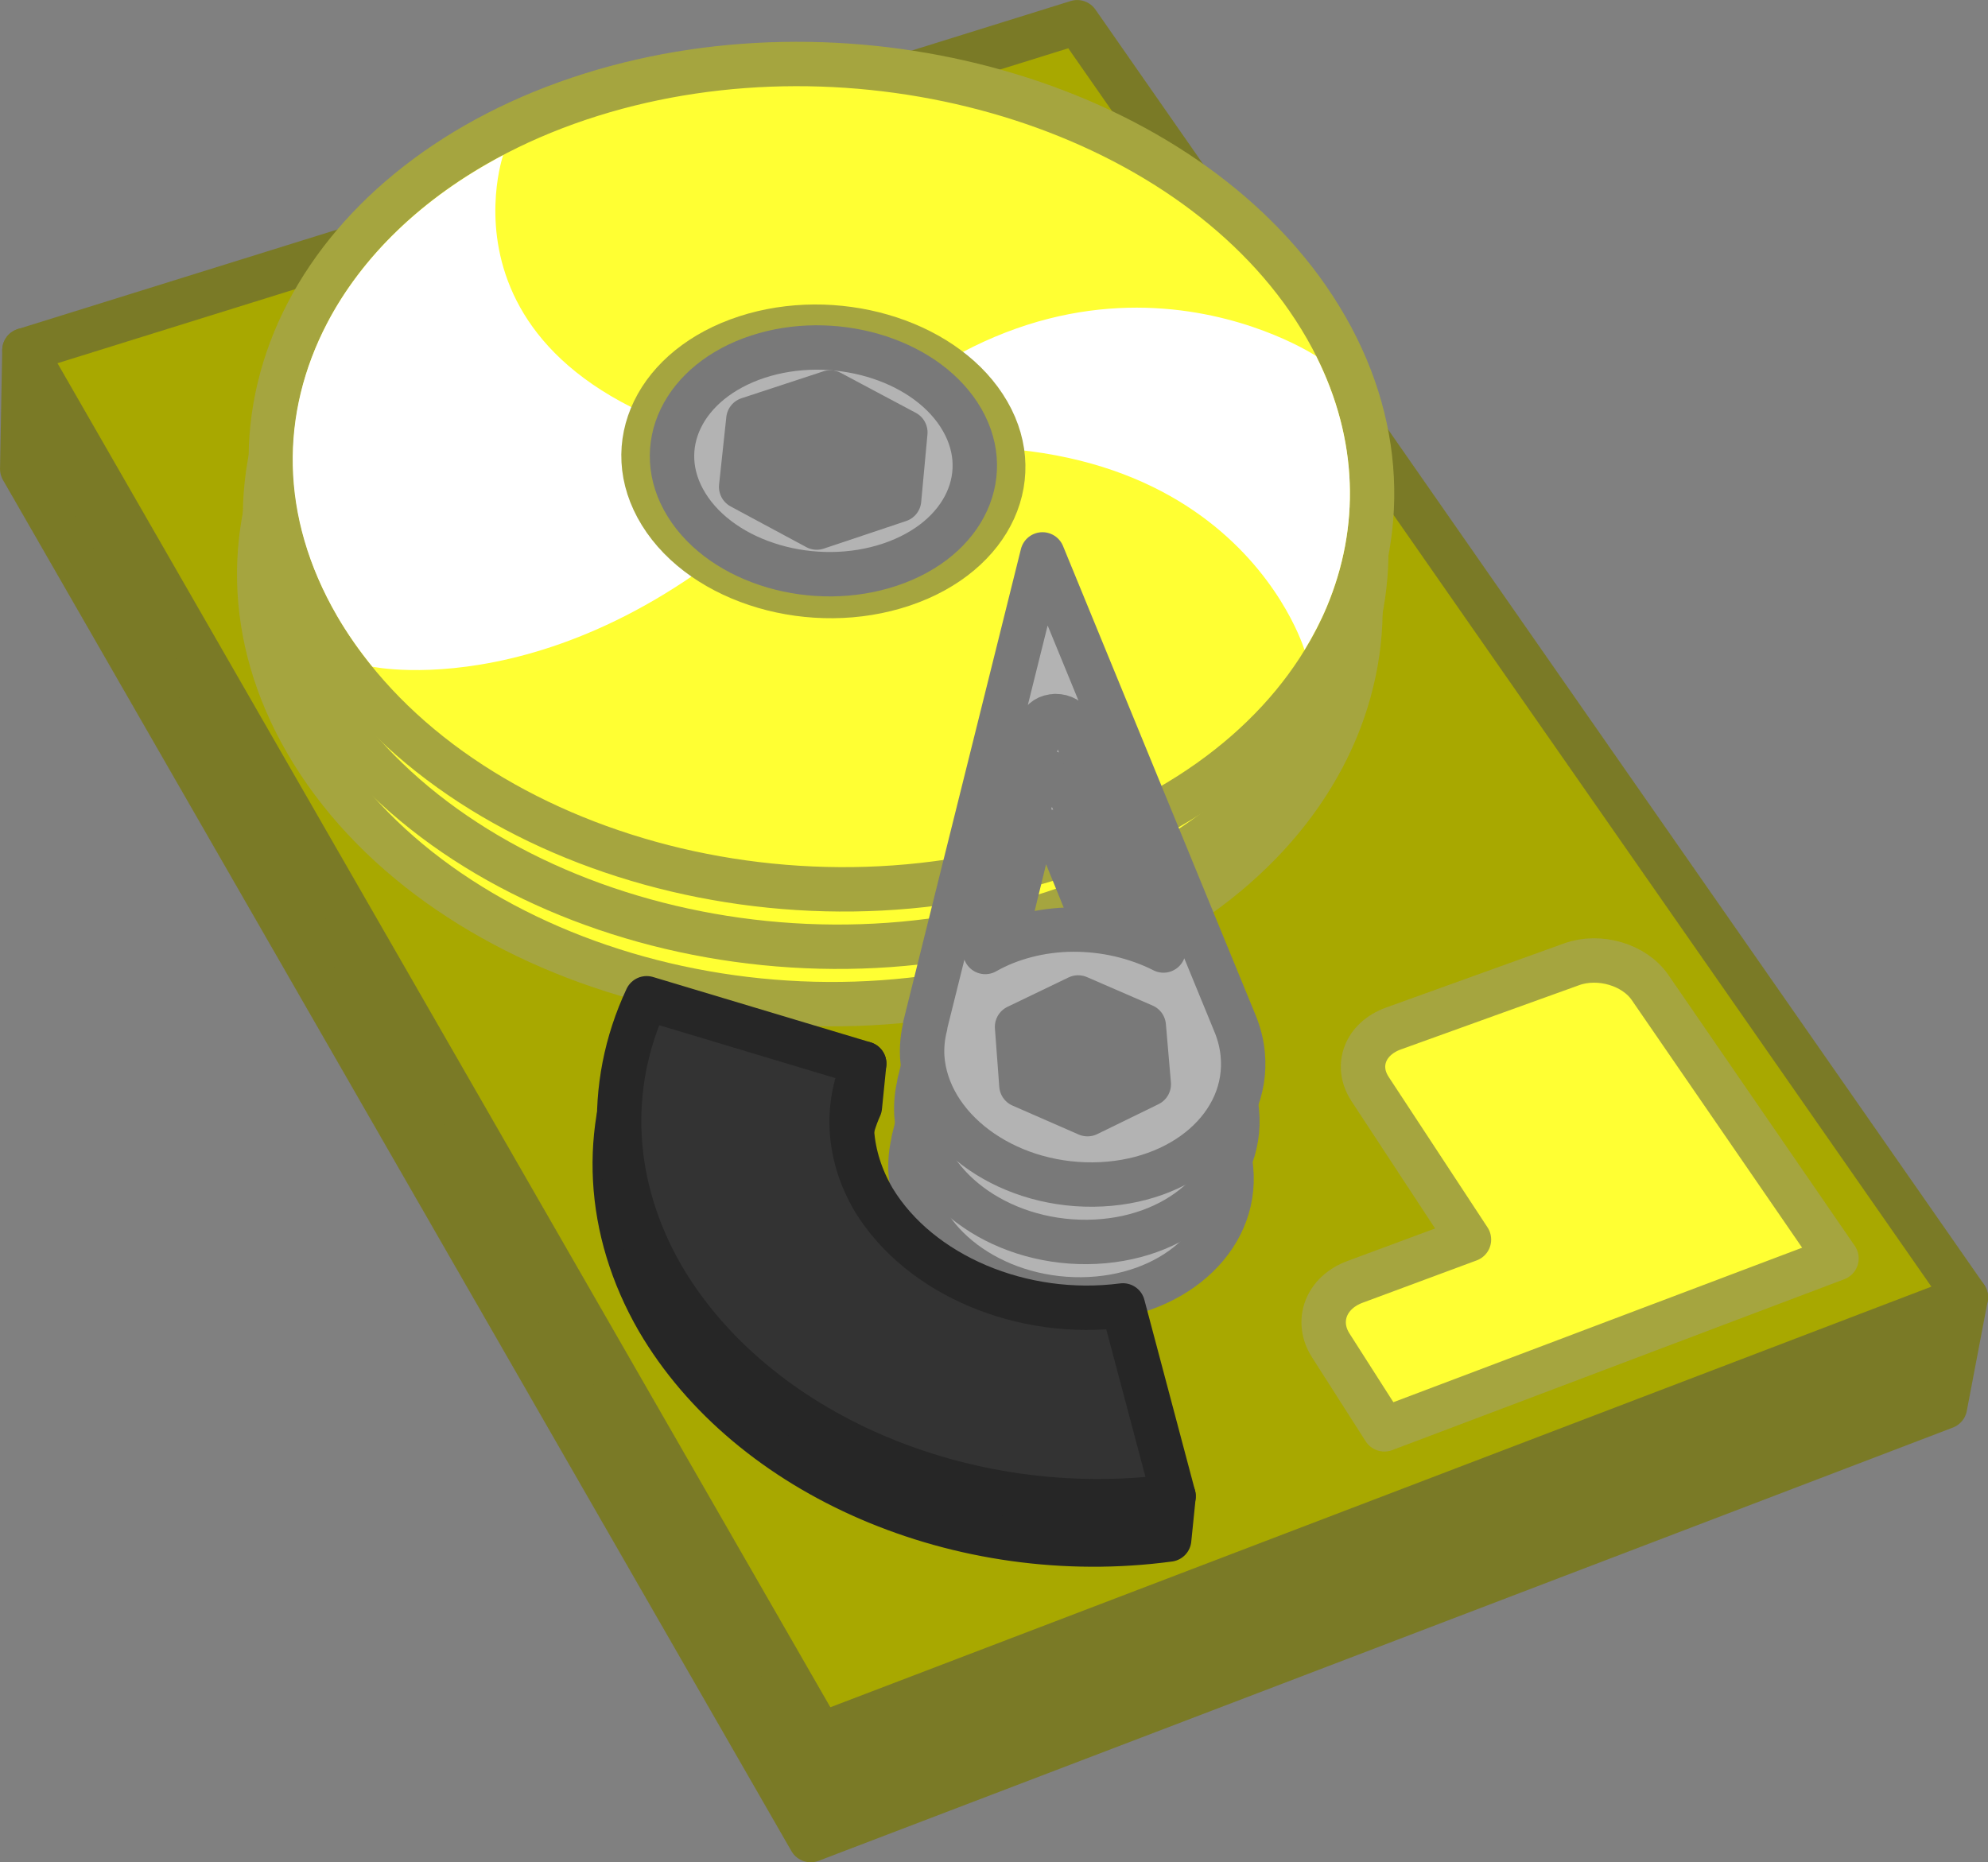 <?xml version="1.0" encoding="UTF-8" standalone="no"?>
<!-- Created with Inkscape (http://www.inkscape.org/) -->

<svg
   width="44.767mm"
   height="41.943mm"
   viewBox="0 0 44.767 41.943"
   version="1.1"
   id="svg1"
   inkscape:version="1.4.2 (f4327f4, 2025-05-13)"
   sodipodi:docname="Items.svg"
   xml:space="preserve"
   inkscape:export-filename="StarTrails\Media\Indium.svg"
   inkscape:export-xdpi="96"
   inkscape:export-ydpi="96"
   xmlns:inkscape="http://www.inkscape.org/namespaces/inkscape"
   xmlns:sodipodi="http://sodipodi.sourceforge.net/DTD/sodipodi-0.dtd"
   xmlns="http://www.w3.org/2000/svg"
   xmlns:svg="http://www.w3.org/2000/svg"><rect x="0" y="0" width="44.767" height="41.943" fill="#808080" stroke="none"/><sodipodi:namedview
     id="namedview1"
     pagecolor="#ffffff"
     bordercolor="#ffffff"
     borderopacity="1"
     inkscape:showpageshadow="false"
     inkscape:pageopacity="0"
     inkscape:pagecheckerboard="1"
     inkscape:deskcolor="#ededed"
     inkscape:document-units="mm"
     inkscape:export-bgcolor="#ffffff00"
     showguides="false"
     inkscape:zoom="1.3885733"
     inkscape:cx="582.6124"
     inkscape:cy="373.40486"
     inkscape:window-width="1920"
     inkscape:window-height="1009"
     inkscape:window-x="-8"
     inkscape:window-y="-8"
     inkscape:window-maximized="1"
     inkscape:current-layer="layer1"
     labelstyle="default"><inkscape:page
       x="-1.0319356e-15"
       y="-4.1638234e-12"
       width="44.767"
       height="41.943"
       id="page2"
       margin="0"
       bleed="0" /></sodipodi:namedview><defs
     id="defs1" /><g
     inkscape:label="Layer 1"
     inkscape:groupmode="layer"
     id="layer1"
     transform="translate(258.143,-630.463)"><g
       id="g463"
       transform="translate(-363.936,607.31)"><path
         id="path429"
         style="fill:#7a7a26;fill-opacity:1;stroke:#7a7a26;stroke-width:1;stroke-linecap:round;stroke-linejoin:round;stroke-miterlimit:999;stroke-dasharray:none;stroke-opacity:1;paint-order:fill markers stroke"
         d="m 129.772,26.399 -20.104,6.265 -3.325,-1.622 -0.049,2.674 17.755,30.881 25.542,-9.758 0.47,-2.468 -3.318,-1.619 z" /><path
         id="path430"
         d="m 106.343,31.042 23.707,-7.388 20.011,28.717 -25.79,9.854 z"
         style="fill:#a8a800;fill-opacity:1;stroke:#7a7a26;stroke-width:1;stroke-linecap:round;stroke-linejoin:round;stroke-miterlimit:999;stroke-dasharray:none;stroke-opacity:1;paint-order:fill markers stroke" /><path
         id="path431"
         d="m 134.986,32.469 c 3.195,4.619 0.935,10.24 -5.298,12.437 -6.387,2.252 -14.108,-0.064 -16.994,-5.039 -2.773,-4.781 0.083,-10.095 6.155,-11.996 5.936,-1.858 13.061,0.151 16.137,4.597 z"
         style="fill:#ffff33;fill-opacity:1;stroke:#a5a53f;stroke-width:1;stroke-linecap:round;stroke-linejoin:round;stroke-miterlimit:999;stroke-dasharray:none;stroke-opacity:1;paint-order:fill markers stroke" /><path
         id="path432"
         style="fill:#333333;fill-opacity:1;stroke:#262626;stroke-width:1;stroke-linecap:round;stroke-linejoin:round;stroke-miterlimit:999;stroke-dasharray:none;stroke-opacity:1;paint-order:fill markers stroke"
         d="m 125.254,47.109 -1.001,0.703 -3.996,-1.2 c -0.931,1.989 -0.815,4.244 0.351,6.267 2.055,3.521 6.81,5.581 11.513,4.948 l 0.099,-0.975 -0.449,-0.344 -0.79,-2.978 c -2.271,0.297 -4.578,-0.684 -5.609,-2.375 -0.582,-0.985 -0.658,-2.09 -0.216,-3.072 z" /><path
         id="path436"
         d="m 135.117,31.176 c 3.195,4.619 0.935,10.24 -5.298,12.437 -6.387,2.252 -14.108,-0.064 -16.994,-5.039 -2.773,-4.781 0.083,-10.095 6.155,-11.996 5.936,-1.858 13.061,0.151 16.137,4.597 z"
         style="fill:#ffff33;fill-opacity:1;stroke:#a5a53f;stroke-width:1;stroke-linecap:round;stroke-linejoin:round;stroke-miterlimit:999;stroke-dasharray:none;stroke-opacity:1;paint-order:fill markers stroke" /><path
         id="path442"
         d="m 135.247,29.883 c 3.195,4.619 0.935,10.24 -5.298,12.437 -6.387,2.252 -14.108,-0.064 -16.994,-5.039 -2.773,-4.781 0.083,-10.095 6.155,-11.996 5.936,-1.858 13.061,0.151 16.137,4.597 z"
         style="fill:#ffff33;fill-opacity:1;stroke:#a5a53f;stroke-width:1;stroke-linecap:round;stroke-linejoin:round;stroke-miterlimit:999;stroke-dasharray:none;stroke-opacity:1;paint-order:fill markers stroke" /><path
         id="path443"
         style="opacity:1;fill:#ffffff;fill-opacity:1;stroke:none;stroke-width:1;stroke-linecap:round;stroke-linejoin:round;stroke-miterlimit:999;stroke-dasharray:none;stroke-opacity:1;paint-order:fill markers stroke"
         d="m 117.125,26.647 c -1.833,0.965 -3.189,2.296 -3.967,3.789 -1.054,2.025 -1.081,4.339 0.228,6.595 0.231,0.397 0.498,0.776 0.793,1.138 0,0 4.927,1.046 10.154,-4.625 -9.173,-1.243 -7.209,-6.898 -7.209,-6.898 z m 7.209,6.898 c 9.055,-1.763 10.834,4.247 10.834,4.247 0.194,-0.318 0.364,-0.643 0.503,-0.975 0.748,-1.787 0.71,-3.754 -0.241,-5.645 0,0 -5.466,-3.635 -11.096,2.373 z"
         sodipodi:nodetypes="csscccccscc" /><path
         id="path444"
         d="m 127.956,32.303 c 1,1.527 0.193,3.33 -1.827,4.013 -2.036,0.689 -4.491,-0.032 -5.457,-1.596 -0.954,-1.544 -0.085,-3.314 1.918,-3.966 1.988,-0.647 4.379,0.041 5.366,1.549 z"
         style="fill:#a34444;fill-opacity:1;stroke:#a5a53f;stroke-width:1;stroke-linecap:round;stroke-linejoin:round;stroke-miterlimit:999;stroke-dasharray:none;stroke-opacity:1;paint-order:fill markers stroke" /><path
         id="path445"
         d="m 127.387,32.492 c 0.838,1.287 0.155,2.802 -1.544,3.375 -1.711,0.577 -3.773,-0.027 -4.588,-1.34 -0.807,-1.299 -0.078,-2.791 1.609,-3.342 1.676,-0.547 3.694,0.034 4.523,1.307 z"
         style="fill:#b3b3b3;fill-opacity:1;stroke:#797979;stroke-width:1;stroke-linecap:round;stroke-linejoin:round;stroke-miterlimit:999;stroke-dasharray:none;stroke-opacity:1;paint-order:fill markers stroke" /><path
         id="path446"
         style="fill:#b3b3b3;fill-opacity:1;stroke:#797979;stroke-width:1;stroke-linecap:round;stroke-linejoin:round;stroke-miterlimit:999;stroke-dasharray:none;stroke-opacity:1;paint-order:fill markers stroke"
         d="m 129.006,38.227 -2.644,10.617 0.006,4.8e-4 c -0.059,0.228 -0.082,0.462 -0.07,0.697 0.105,1.599 1.83,2.896 3.848,2.878 2.015,-0.018 3.521,-1.34 3.37,-2.933 -0.022,-0.234 -0.08,-0.467 -0.173,-0.693 -8.1e-4,-0.002 -0.003,-0.005 -0.003,-0.007 z m 0.293,3.641 c 0.167,-8.96e-4 0.319,0.086 0.37,0.21 l 2.062,5.069 c 0,0 -9.4e-4,-8.11e-4 -9.4e-4,-8.11e-4 -0.153,-0.077 -0.313,-0.146 -0.478,-0.205 -0.165,-0.059 -0.335,-0.109 -0.508,-0.149 -0.346,-0.08 -0.703,-0.119 -1.058,-0.117 -0.178,0.001 -0.354,0.013 -0.528,0.036 -0.174,0.022 -0.345,0.055 -0.511,0.098 -0.167,0.043 -0.329,0.095 -0.484,0.157 -0.156,0.062 -0.305,0.134 -0.446,0.214 l 1.249,-5.098 c 0.03,-0.125 0.168,-0.213 0.335,-0.214 z" /><path
         id="path449"
         style="fill:#b3b3b3;fill-opacity:1;stroke:#797979;stroke-width:1;stroke-linecap:round;stroke-linejoin:round;stroke-miterlimit:999;stroke-dasharray:none;stroke-opacity:1;paint-order:fill markers stroke"
         d="m 129.137,36.933 -2.644,10.617 0.006,4.8e-4 c -0.059,0.228 -0.082,0.462 -0.07,0.697 0.105,1.599 1.83,2.896 3.848,2.878 2.015,-0.018 3.521,-1.34 3.37,-2.933 -0.022,-0.234 -0.08,-0.467 -0.173,-0.693 -8.1e-4,-0.002 -0.003,-0.005 -0.003,-0.007 z m 0.293,3.641 c 0.167,-8.95e-4 0.319,0.086 0.37,0.21 l 2.062,5.069 c 0,0 -9.4e-4,-8.11e-4 -9.4e-4,-8.11e-4 -0.153,-0.077 -0.313,-0.146 -0.478,-0.205 -0.165,-0.059 -0.335,-0.109 -0.508,-0.149 -0.346,-0.08 -0.703,-0.119 -1.058,-0.117 -0.178,0.001 -0.354,0.013 -0.528,0.036 -0.174,0.022 -0.345,0.055 -0.511,0.098 -0.167,0.043 -0.329,0.095 -0.484,0.157 -0.156,0.062 -0.305,0.134 -0.446,0.214 l 1.249,-5.098 c 0.03,-0.125 0.168,-0.213 0.335,-0.214 z" /><path
         id="path451"
         style="fill:#b3b3b3;fill-opacity:1;stroke:#797979;stroke-width:1;stroke-linecap:round;stroke-linejoin:round;stroke-miterlimit:999;stroke-dasharray:none;stroke-opacity:1;paint-order:fill markers stroke"
         d="m 129.268,35.64 -2.644,10.617 0.006,4.79e-4 c -0.059,0.228 -0.082,0.462 -0.07,0.697 0.105,1.599 1.83,2.896 3.848,2.878 2.015,-0.018 3.521,-1.34 3.37,-2.933 -0.022,-0.234 -0.08,-0.467 -0.173,-0.693 -8.1e-4,-0.002 -0.003,-0.005 -0.003,-0.007 z m 0.293,3.641 c 0.167,-8.95e-4 0.319,0.086 0.37,0.211 l 2.062,5.069 c 0,0 -9.4e-4,-8.13e-4 -9.4e-4,-8.13e-4 -0.153,-0.077 -0.313,-0.146 -0.478,-0.205 -0.165,-0.059 -0.335,-0.109 -0.508,-0.149 -0.346,-0.08 -0.703,-0.119 -1.058,-0.117 -0.178,0.001 -0.354,0.013 -0.528,0.036 -0.174,0.022 -0.345,0.055 -0.511,0.098 -0.167,0.043 -0.329,0.095 -0.484,0.157 -0.156,0.062 -0.305,0.134 -0.446,0.214 l 1.249,-5.098 c 0.03,-0.125 0.168,-0.213 0.335,-0.214 z" /><path
         id="path460"
         inkscape:transform-center-y="-0.00018003785"
         d="m 130.071,45.619 1.478,0.641 0.113,1.313 -1.38,0.674 -1.488,-0.651 -0.098,-1.315 z"
         style="fill:#797979;fill-opacity:1;stroke:#797979;stroke-width:1;stroke-linecap:round;stroke-linejoin:round;stroke-miterlimit:999;stroke-dasharray:none;stroke-opacity:1;paint-order:fill markers stroke"
         inkscape:transform-center-x="-0.00064278881" /><path
         id="path461"
         inkscape:transform-center-x="0.0055595432"
         inkscape:transform-center-y="-2.2123975e-05"
         d="m 124.489,31.992 1.691,0.9 -0.141,1.522 -1.854,0.621 -1.702,-0.916 0.163,-1.521 z"
         style="fill:#797979;fill-opacity:1;stroke:#797979;stroke-width:1;stroke-linecap:round;stroke-linejoin:round;stroke-miterlimit:999;stroke-dasharray:none;stroke-opacity:1;paint-order:fill markers stroke" /><path
         id="path462"
         style="fill:#ffff33;fill-opacity:1;stroke:#a5a53f;stroke-width:1;stroke-linecap:round;stroke-linejoin:round;stroke-miterlimit:999;stroke-dasharray:none;stroke-opacity:1;paint-order:fill markers stroke"
         d="m 136.645,47.681 2.227,3.391 -2.567,0.953 c -0.651,0.241 -0.896,0.882 -0.545,1.431 l 1.207,1.89 3.775,-1.427 6.406,-2.422 -4.199,-6.104 c -0.353,-0.513 -1.142,-0.746 -1.764,-0.522 l -4.014,1.447 c -0.634,0.229 -0.871,0.838 -0.526,1.362 z" /><path
         id="path463"
         style="fill:#333333;fill-opacity:1;stroke:#262626;stroke-width:1;stroke-linecap:round;stroke-linejoin:round;stroke-miterlimit:999;stroke-dasharray:none;stroke-opacity:1;paint-order:fill markers stroke"
         d="m 132.22,56.852 -1.141,-4.297 c -2.271,0.297 -4.578,-0.684 -5.609,-2.375 -0.582,-0.985 -0.657,-2.09 -0.216,-3.072 l -4.899,-1.471 c -0.931,1.989 -0.815,4.243 0.351,6.266 2.055,3.521 6.81,5.581 11.514,4.948 z"
         sodipodi:nodetypes="ccccccc" /></g></g></svg>
